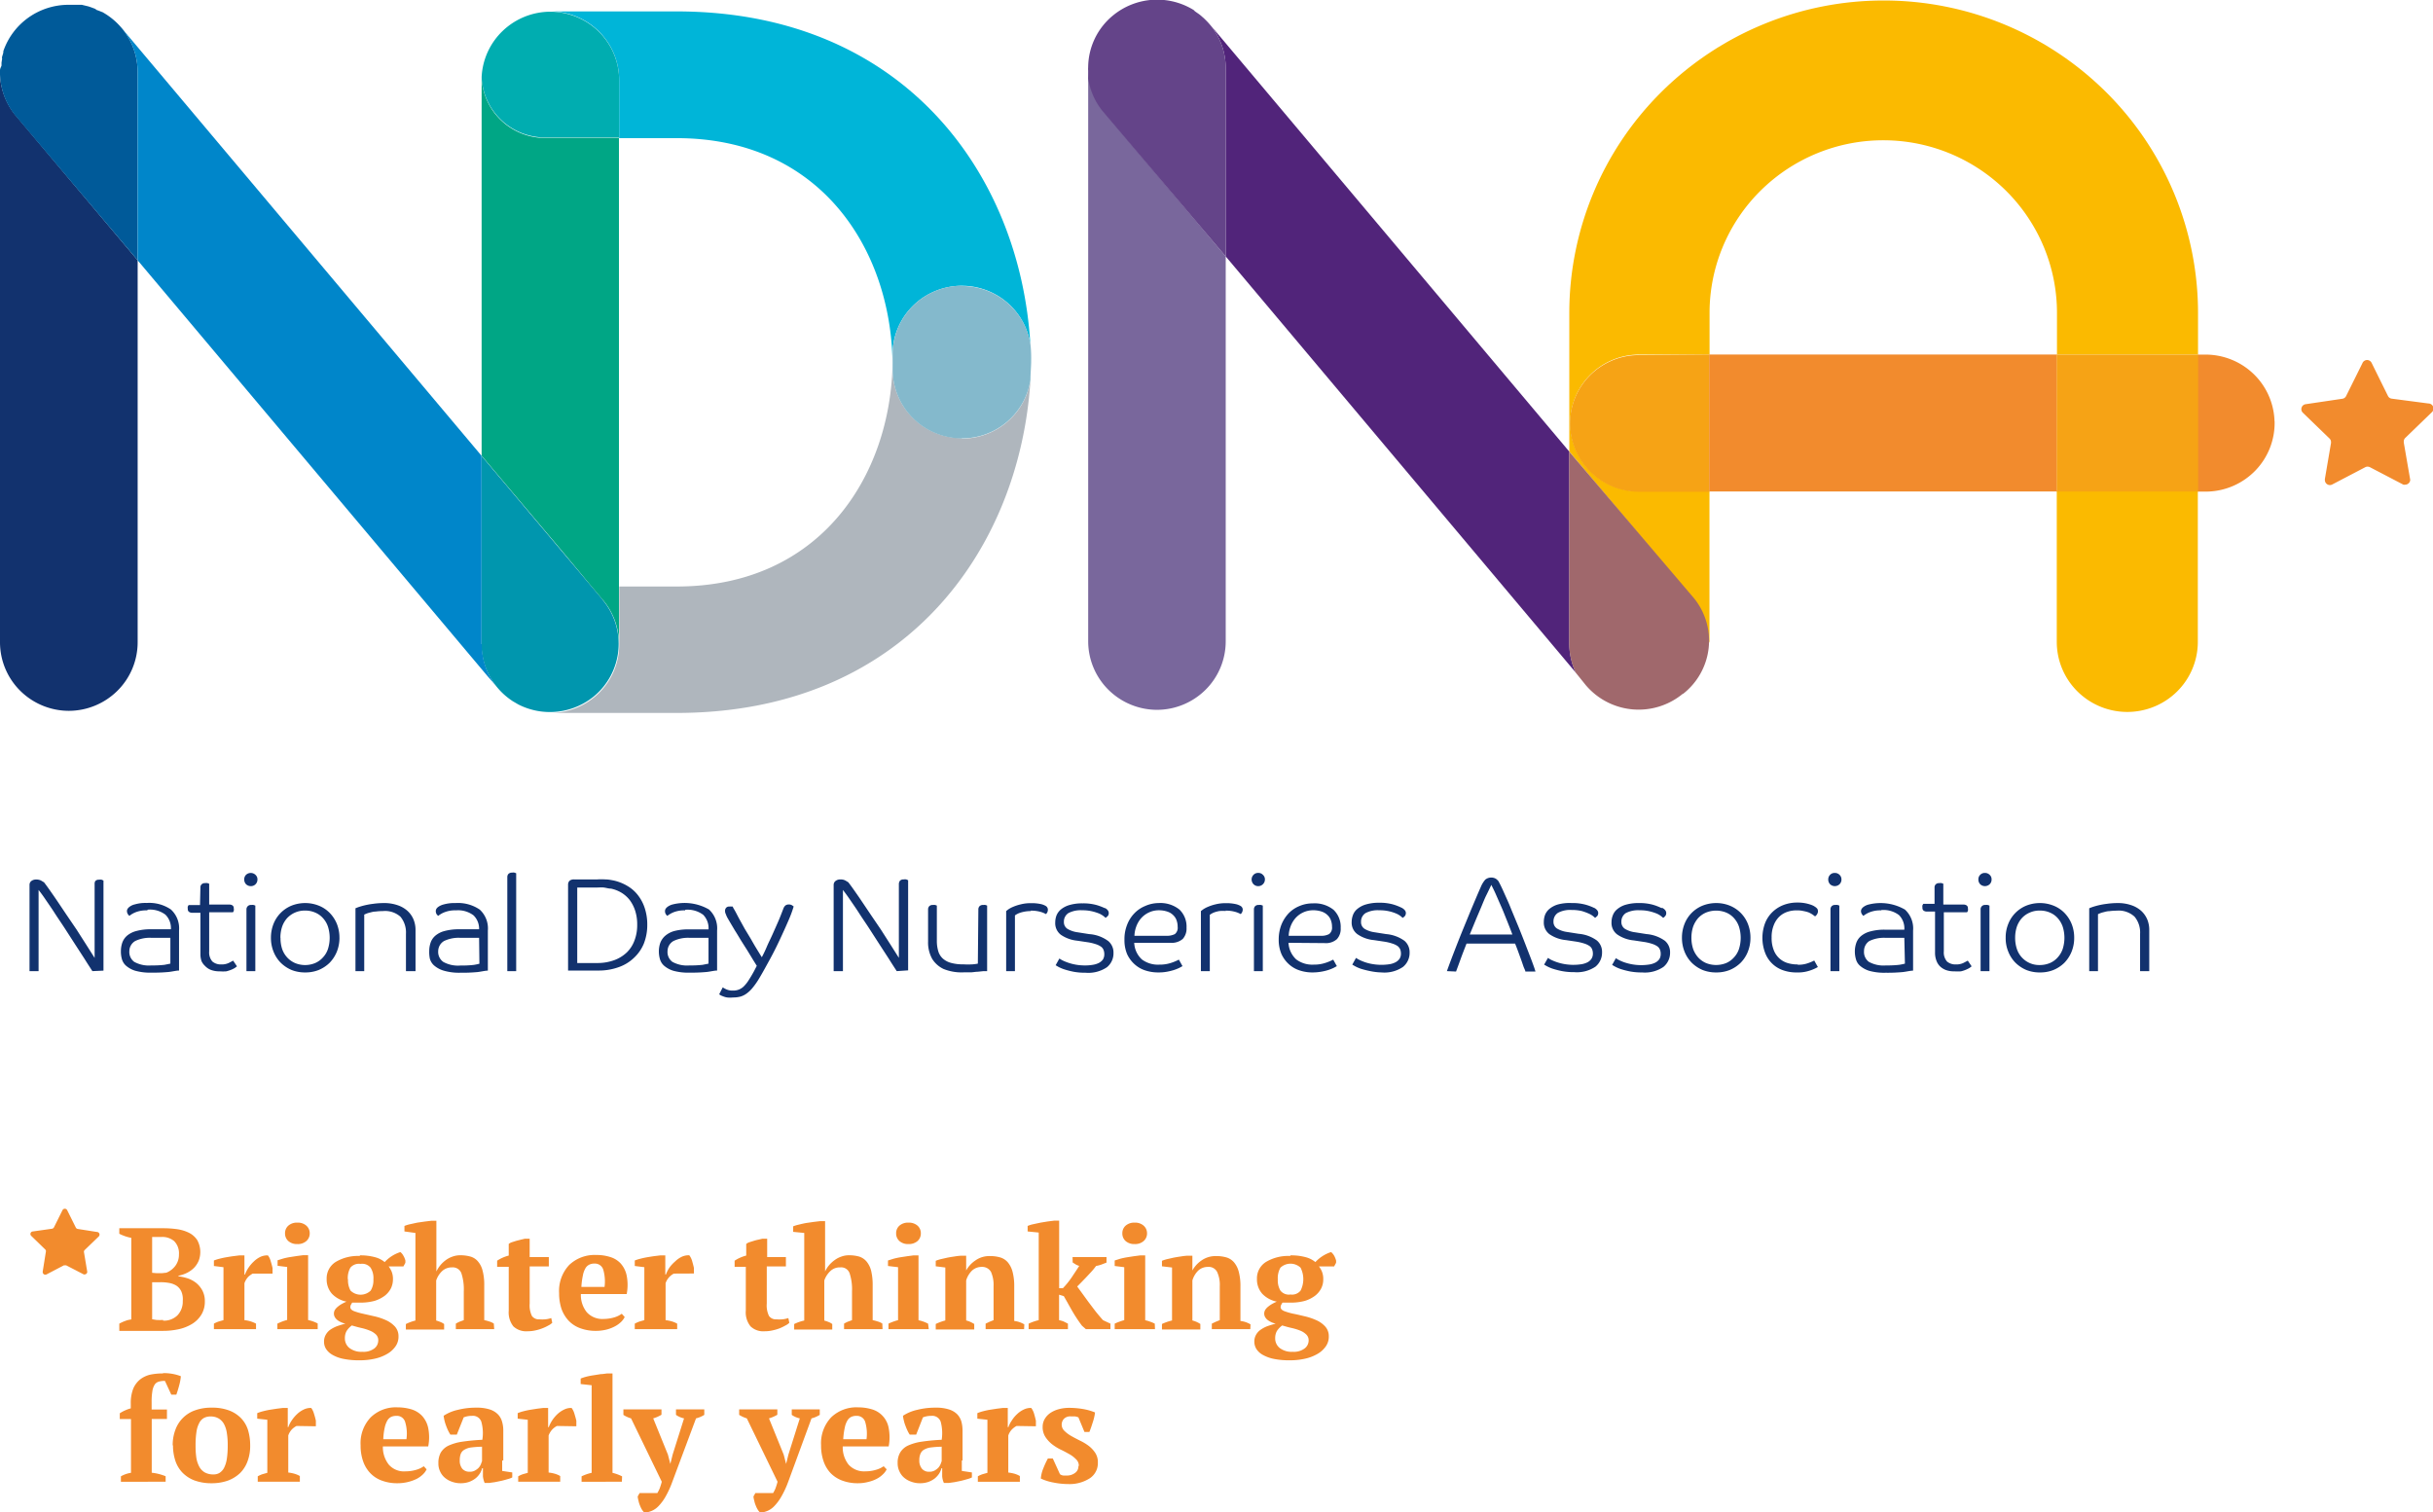 <svg width="156" height="97" fill="none" xmlns="http://www.w3.org/2000/svg"><g clip-path="url(#clip0)"><path d="M5.924 62.283c-.148-.232-.323-.495-.51-.797l-.608-.937-.646-1.002c-.22-.34-.432-.642-.646-.976-.213-.334-.4-.597-.575-.854a9.765 9.765 0 00-.465-.642v5.208h-.581V56.74a.306.306 0 01.116-.237.486.486 0 01.317-.096.649.649 0 01.303.064l.194.115c.09.116.213.283.362.495.148.212.316.45.497.719l.582.867.646.95.607.95.55.867v-4.726a.358.358 0 01.044-.205.297.297 0 01.24-.084.46.46 0 01.167 0l.117.052v5.779l-.71.032zm5.001-2.139H9.69a2.162 2.162 0 00-1.021.206.76.76 0 00-.375.648.786.786 0 00.31.687 1.94 1.94 0 001.105.231c.278.005.557-.008.833-.038l.382-.077v-1.657zm-1.486-1.759c-.26-.011-.52.032-.763.128a1.54 1.54 0 00-.38.225.494.494 0 01-.104-.122.364.364 0 01-.052-.186c0-.058.018-.114.052-.16a.496.496 0 01.116-.116A.895.895 0 018.65 58c.246-.07.501-.1.756-.09a2.46 2.46 0 011.55.417 1.637 1.637 0 01.524 1.349v2.568c-.168 0-.388.058-.646.09-.37.035-.74.05-1.111.045a3.58 3.58 0 01-1.053-.122 1.65 1.65 0 01-.595-.328.891.891 0 01-.264-.436 1.787 1.787 0 01-.059-.495c0-.185.03-.37.09-.545.063-.175.17-.33.311-.45.174-.141.377-.242.594-.295a3.42 3.42 0 01.93-.11h1.28a1.208 1.208 0 00-.35-.937 1.641 1.641 0 00-1.136-.321m3.379-1.413a.274.274 0 01.07-.205.284.284 0 01.233-.084.435.435 0 01.155 0l.104.039v1.335h1.292a.358.358 0 01.207.058.206.206 0 01.077.186.395.395 0 010 .161.484.484 0 01-.051.09h-1.525v2.517a.872.872 0 00.207.642.83.83 0 00.568.186c.172.007.343-.028.498-.103l.264-.14.246.365-.136.103a1.554 1.554 0 01-.232.115 2.298 2.298 0 01-.317.103c-.14.011-.28.011-.42 0a1.52 1.52 0 01-.562-.09 1.023 1.023 0 01-.381-.256.97.97 0 01-.226-.309 1.397 1.397 0 01-.071-.468v-2.633h-.524a.357.357 0 01-.206-.058.21.21 0 01-.078-.193.392.392 0 010-.154l.052-.09h.73l.026-1.117zm2.952 1.4a.282.282 0 01.184-.274.279.279 0 01.126-.015c.05-.006.1-.006.149 0l.11.039v4.205h-.569v-3.955zm.704-1.926a.415.415 0 01-.426.43.44.44 0 01-.304-.122.435.435 0 01-.116-.308.4.4 0 01.116-.296.44.44 0 01.701.135.383.383 0 01.03.16zm1.48 3.744c-.005.241.03.482.103.712.069.203.178.388.323.546.14.154.312.276.504.36a1.68 1.68 0 001.292 0c.19-.082.36-.205.498-.36.147-.156.257-.342.323-.546a2.368 2.368 0 000-1.425 1.526 1.526 0 00-.323-.552 1.377 1.377 0 00-.498-.354 1.559 1.559 0 00-.646-.128 1.539 1.539 0 00-1.15.482 1.624 1.624 0 00-.323.552c-.075.23-.112.47-.11.712h.007zm3.78 0c.001.305-.056.608-.169.892a2.227 2.227 0 01-.459.706c-.2.197-.437.354-.697.463-.278.11-.574.164-.872.16-.301.004-.6-.05-.88-.16a2.242 2.242 0 01-.69-.463 2.123 2.123 0 01-.459-.706 2.364 2.364 0 01-.168-.892 2.393 2.393 0 01.168-.9 2.098 2.098 0 011.15-1.162 2.36 2.36 0 01.879-.167c.299-.001.595.056.872.167.262.104.5.261.697.463.197.202.353.44.46.7.112.286.17.59.167.898zm4.263 2.138v-2.389c.026-.4-.1-.794-.355-1.104a1.487 1.487 0 00-1.124-.36c-.158 0-.316.01-.472.032-.136 0-.258.039-.362.064a1.7 1.7 0 00-.245.077l-.117.052v3.628h-.562V58.25l.162-.064a4.68 4.68 0 01.95-.218c.24-.035.481-.052.723-.052a2.6 2.6 0 01.84.129c.238.074.458.197.646.36.17.151.304.337.394.545.092.22.138.456.136.694v2.639h-.614zm4.691-2.139h-1.228a2.175 2.175 0 00-1.02.206.767.767 0 00-.376.648.786.786 0 00.33.694c.337.184.721.264 1.105.23.278.005.556-.008.833-.038a3.41 3.41 0 00.375-.077l-.02-1.663zm-1.48-1.76a1.85 1.85 0 00-.762.13 1.538 1.538 0 00-.382.224.51.51 0 01-.11-.122.436.436 0 01-.045-.18.334.334 0 01.046-.16.498.498 0 01.116-.116c.103-.072.22-.124.342-.154.246-.068.501-.098.756-.09.552-.038 1.1.109 1.557.418a1.637 1.637 0 01.523 1.348v2.568c-.168 0-.394.058-.646.09-.371.035-.744.05-1.117.045-.37.01-.738-.037-1.092-.141a1.65 1.65 0 01-.595-.328.904.904 0 01-.27-.436 2.07 2.07 0 01-.04-.482c0-.185.03-.37.09-.546.061-.175.168-.33.31-.45a1.5 1.5 0 01.589-.294c.306-.079.62-.116.937-.11h1.272a1.2 1.2 0 00-.355-.892 1.642 1.642 0 00-1.137-.321m3.301-2.132a.307.307 0 01.071-.205.322.322 0 01.24-.084.369.369 0 01.148 0l.11.039v6.28h-.569v-6.03zm8.328 3.057a2.855 2.855 0 00-.123-.88 2.363 2.363 0 00-.342-.687 1.984 1.984 0 00-.53-.482 2.176 2.176 0 00-.685-.27c-.149 0-.297-.05-.452-.07-.155-.02-.317 0-.485 0h-1.227v4.841h1.292c.377.003.751-.062 1.104-.192.297-.112.567-.282.795-.501.217-.218.383-.481.485-.77a2.74 2.74 0 00.168-.99zm.646 0a3.27 3.27 0 01-.22 1.207 2.612 2.612 0 01-.646.924 2.69 2.69 0 01-.982.591 3.72 3.72 0 01-1.292.212h-1.938V56.74a.358.358 0 01.09-.25.435.435 0 01.297-.09h1.48c.176-.01.353-.01.53 0 .187 0 .355.038.504.064.313.067.615.184.891.347.265.153.498.355.685.597.199.256.35.545.446.854.107.34.16.696.155 1.053m3.928.83h-1.227a2.162 2.162 0 00-1.022.205.76.76 0 00-.38.648.785.785 0 00.31.688c.337.184.721.264 1.104.23.278.005.557-.008.834-.038l.38-.077v-1.657zm-1.5-1.76c-.26-.01-.52.033-.761.129a1.673 1.673 0 00-.382.224.499.499 0 01-.103-.122.364.364 0 01-.045-.186.28.28 0 01.051-.16.497.497 0 01.117-.116.954.954 0 01.342-.154 3.13 3.13 0 012.307.327 1.637 1.637 0 01.523 1.349v2.568c-.168 0-.388.058-.646.09-.37.035-.74.05-1.111.045a3.58 3.58 0 01-1.053-.122 1.65 1.65 0 01-.595-.328.892.892 0 01-.265-.436 1.783 1.783 0 01-.064-.475c0-.186.03-.37.09-.546a1.13 1.13 0 01.31-.45 1.52 1.52 0 01.575-.308c.304-.079.617-.115.93-.109h1.28a1.227 1.227 0 00-.343-.937 1.674 1.674 0 00-1.143-.321m4.923 3.005c.084-.161.187-.366.303-.642.117-.277.24-.508.362-.784.123-.276.252-.565.375-.847.123-.283.226-.56.323-.81a.495.495 0 01.123-.192.35.35 0 01.226-.07.364.364 0 01.213.057l.097.07c-.096.32-.213.633-.35.938-.15.347-.324.732-.522 1.156-.2.43-.407.847-.646 1.284-.24.437-.446.822-.685 1.22-.12.207-.257.404-.407.59a2.012 2.012 0 01-.394.386c-.122.093-.26.163-.407.206a1.85 1.85 0 01-.485.057 1.575 1.575 0 01-.368 0 1.153 1.153 0 01-.272-.077 1.216 1.216 0 01-.174-.077l-.065-.051.227-.443c.07.046.143.087.22.122.135.061.283.09.432.083a.94.94 0 00.704-.276 2.18 2.18 0 00.304-.385 9.23 9.23 0 00.336-.565l.187-.36-.239-.385-.355-.584-.407-.642c-.142-.232-.272-.456-.394-.643l-.323-.545c-.09-.154-.155-.264-.188-.328a1.856 1.856 0 01-.084-.199.423.423 0 01-.045-.192.288.288 0 01.065-.2.246.246 0 01.213-.083c.05-.008.1-.008.149 0a.207.207 0 01.07 0c0 .052.072.148.15.29.077.14.16.307.264.5l.355.642.388.642c.13.231.252.443.375.642l.323.527m8.657.899c-.149-.232-.323-.495-.51-.797l-.608-.937-.646-1.002c-.22-.34-.433-.642-.646-.976-.213-.334-.4-.597-.575-.854a12.87 12.87 0 00-.465-.642v5.208h-.595v-5.541a.312.312 0 01.123-.244.486.486 0 01.317-.097.648.648 0 01.303.064l.194.116c.09.115.213.282.362.494.149.212.317.45.497.72l.582.866.646.95.607.95.55.868v-4.72a.358.358 0 01.07-.224.3.3 0 01.24-.084.46.46 0 01.167 0l.117.051v5.78l-.73.05zm5.232-3.955a.307.307 0 01.072-.206.298.298 0 01.239-.083c.05-.007.1-.007.148 0l.104.038v4.206h-.24l-.361.038c-.136 0-.284.032-.44.039h-.465a3.078 3.078 0 01-1.292-.218 1.74 1.74 0 01-.723-.643 2.165 2.165 0 01-.265-1.117v-2.054a.307.307 0 01.071-.206.296.296 0 01.24-.083.524.524 0 01.148 0l.103.038v2.28c0 .217.03.433.09.642.05.178.15.34.285.468.15.134.329.23.523.283.259.07.526.102.795.096.204.012.409.012.613 0 .109-.01.217-.024.323-.045l.033-3.474zm3.386.102a2.24 2.24 0 00-.75.122c-.07.026-.136.058-.2.096a.468.468 0 00-.09.065v3.57h-.562V58.43l.129-.103c.097-.066.201-.122.31-.167a2.93 2.93 0 01.491-.16 2.51 2.51 0 01.646-.077 2.8 2.8 0 01.646.058c.112.023.219.064.317.122a.277.277 0 01.135.237.38.38 0 01-.038.173.327.327 0 01-.09.11 1.423 1.423 0 00-.343-.142 2.18 2.18 0 00-.646-.077m4.78-.173c.162.096.24.2.24.328a.282.282 0 01-.065.192l-.136.116a1.413 1.413 0 00-.394-.27 3.247 3.247 0 00-.459-.148 2.665 2.665 0 00-.646-.07 1.69 1.69 0 00-.885.18.643.643 0 00-.29.558.504.504 0 00.232.456c.199.115.418.19.646.218l.737.116c.446.028.875.184 1.234.45a.958.958 0 01.33.75 1.148 1.148 0 01-.42.925c-.403.27-.887.395-1.37.353a3.987 3.987 0 01-.77-.064 5.38 5.38 0 01-.58-.148 2.4 2.4 0 01-.395-.166l-.174-.103.239-.43.168.102a3.205 3.205 0 00.84.282c.213.042.429.06.646.059a2.85 2.85 0 00.484-.039c.137-.02.27-.06.394-.122a.78.78 0 00.259-.218.639.639 0 00.09-.347.727.727 0 00-.052-.276.456.456 0 00-.174-.212 1.292 1.292 0 00-.33-.154 3.17 3.17 0 00-.523-.122l-.646-.096a2.27 2.27 0 01-1.06-.38.932.932 0 01-.361-.789c0-.15.026-.3.078-.443a.97.97 0 01.284-.392c.16-.13.344-.225.542-.282a2.85 2.85 0 01.847-.11c.305-.007.61.03.904.11.184.054.364.122.536.205m3.948 1.766c.183.008.365-.03.53-.109a.513.513 0 00.18-.469c.002-.135-.02-.27-.064-.398a.813.813 0 00-.207-.334.919.919 0 00-.375-.237 1.677 1.677 0 00-.568-.09 1.5 1.5 0 00-.646.148c-.187.09-.354.217-.491.372a1.705 1.705 0 00-.304.526c-.07.19-.109.39-.116.591h2.06zm-2.074.45c.015.405.192.789.491 1.066.325.24.726.359 1.13.333.255.004.508-.035.75-.115a3.1 3.1 0 00.491-.206l.233.418-.214.115a2.719 2.719 0 01-.342.135 3.72 3.72 0 01-.452.11 3 3 0 01-.543.044 2.639 2.639 0 01-.853-.135 1.875 1.875 0 01-.684-.404 1.98 1.98 0 01-.466-.642 2.327 2.327 0 01-.168-.931c-.005-.32.052-.639.168-.938.102-.272.258-.521.459-.732a2.01 2.01 0 01.691-.475 2.17 2.17 0 01.879-.193c.48-.03.955.12 1.33.418a1.515 1.515 0 01.453 1.168.985.985 0 01-.24.713 1.089 1.089 0 01-.794.25h-2.319zm5.911-2.036a2.191 2.191 0 00-.465 0c-.108.02-.213.047-.316.084a1.077 1.077 0 00-.194.096.325.325 0 00-.09.064v3.609H77V58.43l.136-.103c.097-.066.201-.122.31-.167a2.9 2.9 0 01.485-.16 2.6 2.6 0 01.646-.077 2.8 2.8 0 01.646.058c.114.023.223.064.323.122a.277.277 0 01.136.237.397.397 0 01-.13.283 1.641 1.641 0 00-.348-.142 2.128 2.128 0 00-.646-.077m1.842-.077a.307.307 0 01.071-.206.298.298 0 01.24-.083.61.61 0 01.148 0l.11.039v4.205H80.4v-3.955zm.704-1.926a.421.421 0 01-.129.308.427.427 0 01-.6 0 .441.441 0 01-.092-.468.412.412 0 01.091-.136.395.395 0 01.304-.122.39.39 0 01.297.122.391.391 0 01.13.296zm3.592 3.615a1.06 1.06 0 00.523-.11.513.513 0 00.188-.468 1.17 1.17 0 00-.065-.398.814.814 0 00-.207-.334.964.964 0 00-.374-.238 1.69 1.69 0 00-.575-.09 1.51 1.51 0 00-1.137.521 1.706 1.706 0 00-.304.526c-.07.19-.109.39-.116.591h2.067zm-2.08.45c.02.406.198.788.497 1.065.323.24.722.358 1.124.334.257.004.513-.035.756-.115a3.1 3.1 0 00.491-.206l.233.418-.213.115a3.176 3.176 0 01-.343.135 3.437 3.437 0 01-1.001.154 2.6 2.6 0 01-.846-.135 1.876 1.876 0 01-.685-.404 1.991 1.991 0 01-.465-.642 2.324 2.324 0 01-.175-.931 2.6 2.6 0 01.168-.938c.106-.27.262-.518.459-.732.196-.205.434-.367.698-.475.273-.117.568-.176.865-.173.48-.03.955.118 1.331.417a1.514 1.514 0 01.452 1.169.96.96 0 01-.245.712 1.068 1.068 0 01-.795.25l-2.306-.019zm7.281-2.236c.161.097.245.2.245.328 0 .07-.022.138-.064.193a1.26 1.26 0 01-.136.116l-.123-.103a1.244 1.244 0 00-.278-.167 2.665 2.665 0 00-1.098-.218 1.67 1.67 0 00-.885.18.643.643 0 00-.29.558.504.504 0 00.232.456c.198.116.418.19.646.218l.736.116c.422.035.826.184 1.17.43a.956.956 0 01.33.751 1.156 1.156 0 01-.427.925c-.4.27-.881.396-1.363.353a3.954 3.954 0 01-.73-.084 5.966 5.966 0 01-.588-.147 2.295 2.295 0 01-.388-.167l-.18-.103.238-.43.175.103a2.977 2.977 0 00.833.282 3.397 3.397 0 001.13.02c.136-.02.267-.061.388-.123a.722.722 0 00.259-.218.594.594 0 00.097-.347.73.73 0 00-.052-.276.554.554 0 00-.174-.212 1.293 1.293 0 00-.336-.154 3.16 3.16 0 00-.524-.122l-.646-.096a2.218 2.218 0 01-1.06-.379.918.918 0 01-.367-.79c.002-.151.03-.3.084-.443a.912.912 0 01.284-.391c.16-.13.344-.226.543-.283.272-.078.555-.115.84-.11a3.14 3.14 0 01.91.11c.182.054.36.122.53.206m5.756-1.445c-.097.199-.2.424-.31.642-.11.218-.22.5-.336.777-.116.276-.239.559-.362.854l-.368.892h2.733c-.103-.282-.22-.577-.349-.899-.13-.32-.252-.642-.375-.911l-.355-.81a10.34 10.34 0 00-.278-.57v.025zm-2.842 5.515c.161-.449.336-.911.523-1.393a71.9 71.9 0 01.562-1.412c.194-.47.375-.919.562-1.362.188-.443.356-.847.523-1.22.07-.175.168-.338.291-.481a.609.609 0 01.678-.058.91.91 0 01.162.148c.097.173.22.424.362.745.142.32.297.642.459 1.059l.497 1.2c.168.418.323.81.465 1.182.142.373.271.694.375.976.103.283.18.488.22.642h-.647c0-.07-.07-.18-.122-.327-.052-.148-.104-.309-.168-.482l-.194-.533a11.761 11.761 0 00-.175-.45h-3.114c-.142.367-.277.707-.394 1.035-.116.327-.213.577-.277.757l-.588-.026zm9.464-4.051c.155.096.239.199.239.327a.312.312 0 01-.064.193l-.136.116a1.314 1.314 0 00-.394-.27 3.547 3.547 0 00-.452-.167 2.67 2.67 0 00-.646-.07 1.67 1.67 0 00-.885.18.643.643 0 00-.291.558.503.503 0 00.232.456c.199.115.419.19.646.218l.737.116c.422.034.827.183 1.169.43a.951.951 0 01.33.751 1.164 1.164 0 01-.42.925c-.402.27-.886.395-1.37.353a3.99 3.99 0 01-.769-.065 5.426 5.426 0 01-.581-.147 2.413 2.413 0 01-.394-.167l-.181-.103.245-.43.168.103a3.184 3.184 0 00.84.282 3.339 3.339 0 001.131.02 1.3 1.3 0 00.394-.123.693.693 0 00.252-.218.6.6 0 00.097-.346.725.725 0 00-.052-.277.46.46 0 00-.174-.212 1.29 1.29 0 00-.33-.154 3.53 3.53 0 00-.523-.122l-.646-.096a2.244 2.244 0 01-1.06-.379.931.931 0 01-.361-.79c0-.15.025-.3.077-.443a.97.97 0 01.284-.391c.16-.13.345-.226.543-.283.291-.077.592-.107.892-.09.305-.008.61.03.904.11.184.053.364.122.536.205m4.374-.001c.162.097.239.2.239.328a.282.282 0 01-.065.193.7.7 0 01-.129.116l-.122-.103a1.444 1.444 0 00-.278-.167 3.267 3.267 0 00-.459-.148 2.596 2.596 0 00-.646-.07 1.718 1.718 0 00-.892.18.648.648 0 00-.284.558.51.51 0 00.233.456c.197.117.417.191.646.218l.736.116c.424.034.831.183 1.176.43a.952.952 0 01.33.751 1.166 1.166 0 01-.427.925 2.115 2.115 0 01-1.369.353 3.984 3.984 0 01-.769-.064 5.366 5.366 0 01-.582-.148 2.264 2.264 0 01-.387-.167l-.181-.103.239-.43.174.103c.109.057.221.106.336.148a3.347 3.347 0 001.622.154c.137-.02.27-.06.394-.122a.72.72 0 00.258-.219.598.598 0 00.091-.346.64.64 0 00-.052-.276.46.46 0 00-.174-.212 1.29 1.29 0 00-.33-.154 3.156 3.156 0 00-.523-.122l-.646-.097a2.223 2.223 0 01-1.06-.379.92.92 0 01-.368-.79 1.18 1.18 0 01.084-.442.918.918 0 01.284-.392c.157-.13.34-.227.537-.283.275-.078.56-.115.846-.109.307-.007.614.03.911.11.182.053.359.122.53.205m1.931 1.914a2.24 2.24 0 00.11.712c.071.201.181.387.323.546.141.154.312.276.504.36.414.167.878.167 1.292 0 .191-.082.361-.205.498-.36a1.46 1.46 0 00.323-.546 2.374 2.374 0 000-1.425 1.545 1.545 0 00-.323-.552 1.39 1.39 0 00-.498-.354 1.722 1.722 0 00-1.292 0 1.472 1.472 0 00-.504.354c-.141.162-.251.35-.323.552a2.24 2.24 0 00-.11.712zm3.786 0c.002.305-.055.608-.168.892a2.12 2.12 0 01-.459.706 2.19 2.19 0 01-.697.463c-.278.11-.574.164-.873.16-.3.004-.599-.05-.878-.16a2.23 2.23 0 01-.691-.463 2.12 2.12 0 01-.459-.706 2.372 2.372 0 01-.168-.892 2.405 2.405 0 01.168-.9 2.089 2.089 0 011.15-1.162c.279-.111.577-.168.878-.167a2.3 2.3 0 01.873.167 2.089 2.089 0 011.156 1.162c.113.287.17.592.168.9zm3.049 1.727c.22.006.439-.029.646-.103a2.91 2.91 0 00.394-.167l.233.417a2.6 2.6 0 01-.491.219 2.36 2.36 0 01-.866.128 2.542 2.542 0 01-.878-.141 1.879 1.879 0 01-1.144-1.11 2.709 2.709 0 010-1.927c.107-.267.27-.508.478-.707a2.11 2.11 0 01.704-.443 2.41 2.41 0 01.866-.154c.29-.006.578.038.853.129a1.3 1.3 0 01.226.096l.116.077c.039.03.074.064.104.103a.336.336 0 01-.007.321.41.41 0 01-.142.16l-.155-.115a2.182 2.182 0 00-.245-.135c-.11-.04-.222-.07-.336-.09a1.69 1.69 0 00-.42-.045c-.22-.005-.439.03-.646.103a1.373 1.373 0 00-.511.321 1.543 1.543 0 00-.342.546 2.006 2.006 0 00-.129.77c-.009.27.035.538.129.79a1.372 1.372 0 00.872.841c.209.065.427.098.646.096m2.126-3.525a.303.303 0 01.071-.205.296.296 0 01.239-.084.547.547 0 01.148 0l.11.039v4.206h-.568v-3.956zm.704-1.926a.398.398 0 01-.03.167.408.408 0 01-.093.141.441.441 0 01-.607 0 .435.435 0 01-.117-.308.414.414 0 01.117-.295.398.398 0 01.303-.122.415.415 0 01.304.122.391.391 0 01.123.295zm4.031 3.744h-1.221a2.163 2.163 0 00-1.021.205.764.764 0 00-.342.648.786.786 0 00.31.688 1.95 1.95 0 001.105.23c.278.005.556-.008.833-.038a3.44 3.44 0 00.375-.077l-.039-1.656zm-1.479-1.76a1.852 1.852 0 00-.763.129 1.554 1.554 0 00-.381.224.48.48 0 01-.103-.122.358.358 0 01-.052-.18c0-.057.018-.113.052-.16a.4.4 0 01.116-.116.899.899 0 01.342-.154 3.131 3.131 0 012.307.328 1.64 1.64 0 01.523 1.348v2.569c-.168 0-.388.057-.646.09-.369.034-.74.05-1.111.044a3.564 3.564 0 01-1.053-.122 1.651 1.651 0 01-.595-.327.846.846 0 01-.264-.437 1.775 1.775 0 01-.065-.475c-.001-.185.03-.37.09-.546.061-.175.168-.33.31-.449.174-.141.377-.242.595-.295a3.41 3.41 0 01.93-.11h1.247a1.207 1.207 0 00-.342-.937 1.643 1.643 0 00-1.137-.321m3.417-1.439a.274.274 0 01.071-.205.288.288 0 01.233-.084.434.434 0 01.155 0l.103.039v1.335h1.292a.356.356 0 01.207.058.2.2 0 01.063.083.203.203 0 01.015.103.395.395 0 010 .161l-.052.09h-1.492v2.517a.872.872 0 00.206.642.83.83 0 00.569.186c.172.007.342-.028.497-.103l.265-.14.246.365-.136.103a1.971 1.971 0 01-.549.218c-.14.01-.28.01-.42 0a1.493 1.493 0 01-.562-.09 1.113 1.113 0 01-.388-.257 1.031 1.031 0 01-.219-.385 1.383 1.383 0 01-.072-.469v-2.632h-.523a.36.36 0 01-.207-.058.22.22 0 01-.064-.086c-.013-.034-.018-.07-.013-.106a.4.4 0 010-.155l.052-.09h.723v-1.04zm2.953 1.4a.276.276 0 01.31-.289.547.547 0 01.148 0l.11.039v4.206h-.568v-3.956zm.704-1.926a.413.413 0 01-.123.308.441.441 0 01-.607 0 .43.43 0 01-.116-.308.395.395 0 01.116-.295.398.398 0 01.303-.122.415.415 0 01.304.122.378.378 0 01.123.295zm1.511 3.744a2.24 2.24 0 00.11.712 1.503 1.503 0 001.473 1.034c.222 0 .442-.043.646-.128.191-.082.361-.205.498-.36a1.55 1.55 0 00.323-.546 2.374 2.374 0 000-1.425 1.63 1.63 0 00-.323-.552 1.372 1.372 0 00-.498-.354 1.557 1.557 0 00-.646-.128 1.52 1.52 0 00-.646.128 1.472 1.472 0 00-.504.354 1.63 1.63 0 00-.323.552 2.24 2.24 0 00-.11.712zm3.786 0c.003.305-.054.608-.168.892a2.228 2.228 0 01-.458.706 2.206 2.206 0 01-.698.463c-.277.11-.574.164-.872.16a2.327 2.327 0 01-.879-.16 2.242 2.242 0 01-.691-.463 2.12 2.12 0 01-.459-.706 2.257 2.257 0 01-.168-.892 2.288 2.288 0 01.168-.9 2.089 2.089 0 011.15-1.162 2.36 2.36 0 01.879-.167c.299-.001.595.056.872.167.263.104.5.261.698.463.196.202.352.44.458.7.114.286.171.59.168.898zm4.225 2.138v-2.389c.026-.4-.1-.794-.355-1.104a1.49 1.49 0 00-1.15-.386c-.158 0-.315.011-.471.032-.136 0-.259.039-.362.065a1.62 1.62 0 00-.246.077l-.116.051v3.654h-.562V58.25l.161-.064a4.685 4.685 0 01.95-.218c.24-.035.482-.052.724-.052.285-.003.569.04.84.129.237.074.457.197.646.36.169.151.303.337.394.545.092.22.138.456.135.694v2.639h-.588z" fill="#12326E"/><path d="M4.987 78.817a.168.168 0 01-.129-.097l-.549-1.104a.168.168 0 00-.242-.07.168.168 0 00-.062.07l-.542 1.091a.174.174 0 01-.136.097l-1.221.173a.163.163 0 00-.145.105.16.16 0 00-.01.062.16.16 0 00.058.122l.885.86a.155.155 0 01.052.122l-.207 1.297a.083.083 0 000 .039.166.166 0 00.163.166.168.168 0 00.083-.019l1.104-.577a.154.154 0 01.078 0 .18.18 0 01.084 0l1.118.578a.114.114 0 00.058 0 .168.168 0 00.168-.161l-.214-1.284a.166.166 0 01.052-.122l.892-.86a.18.18 0 00.058-.123.173.173 0 00-.175-.173l-1.22-.192zm2.662 6.426v-.353a2.56 2.56 0 01.381-.173c.124-.05.255-.082.388-.096v-5.233a2.844 2.844 0 01-.769-.263v-.354h2.868c.29.002.58.023.866.064.258.039.51.117.743.232.213.108.393.27.523.468a1.585 1.585 0 01.09 1.323 1.515 1.515 0 01-.296.45c-.13.13-.281.238-.446.32a2.028 2.028 0 01-.556.187v.038c.204.027.405.072.601.135.197.068.38.167.543.296.162.135.296.301.394.487.108.213.161.45.155.688.008.302-.07.6-.226.86-.149.24-.352.443-.595.59a2.8 2.8 0 01-.865.34c-.33.071-.665.106-1.002.104H7.65v-.11zm2.403-3.589h.317l.297-.032a1.33 1.33 0 00.588-.456c.148-.208.225-.458.22-.712a1.11 1.11 0 00-.304-.854 1.167 1.167 0 00-.795-.27h-.62v2.299l.297.025zm.407 3.044a1.229 1.229 0 00.924-.347c.23-.25.35-.58.336-.918a1.276 1.276 0 00-.09-.604.894.894 0 00-.304-.366c-.141-.09-.3-.151-.465-.18a2.828 2.828 0 00-.588-.05h-.517v2.375l.271.045c.145.008.29.008.433 0m5.744-2.973a1.586 1.586 0 00-.265.186c-.12.122-.21.27-.265.43v2.37a1.946 1.946 0 01.743.224v.353h-2.7v-.353c.1-.057.206-.104.316-.141l.297-.084V81.27l-.614-.077v-.353c.12-.047.243-.086.369-.116a5.11 5.11 0 01.452-.096c.155-.026.304-.052.452-.07l.368-.046h.317v1.227h.039a1.86 1.86 0 01.213-.424c.098-.148.213-.284.342-.405.125-.123.269-.225.427-.302a1.06 1.06 0 01.484-.096c.082.107.142.23.175.36.051.16.09.308.122.45v.359h-1.272zm4.167 3.564h-2.585v-.353a3.165 3.165 0 01.627-.238v-3.397l-.614-.077v-.353l.35-.109c.146-.04.295-.072.445-.096l.452-.07.394-.052h.317v4.16a2.295 2.295 0 01.614.219v.366zm-2.094-6.139a.64.64 0 01.22-.507.83.83 0 01.569-.186.817.817 0 01.568.186.64.64 0 01.226.507.637.637 0 01-.226.495.817.817 0 01-.568.186.83.83 0 01-.569-.186.641.641 0 01-.22-.495zm4.781 1.406c.34-.008.68.033 1.008.122.22.06.425.165.6.309a2.33 2.33 0 011.009-.643.97.97 0 01.129.135c.04.06.077.122.11.187.03.066.056.135.077.205a.932.932 0 010 .167l-.122.225h-.95c.078.103.143.215.194.334.06.157.089.325.084.494 0 .2-.044.397-.13.578a1.423 1.423 0 01-.394.475 2.177 2.177 0 01-.646.327 3.448 3.448 0 01-.943.116h-.504l-.077.135a.338.338 0 00-.04.154c0 .103.072.186.22.25a3.9 3.9 0 00.57.167l.736.167c.255.056.504.138.742.244.217.093.413.229.575.398a.909.909 0 01.246.642 1.07 1.07 0 01-.187.642c-.14.2-.323.368-.537.489a2.742 2.742 0 01-.8.308 4.351 4.351 0 01-.983.102 4.914 4.914 0 01-1.046-.096 2.288 2.288 0 01-.698-.263 1.14 1.14 0 01-.4-.379.85.85 0 01-.123-.443.863.863 0 01.103-.443.977.977 0 01.284-.328 2.12 2.12 0 01.433-.23c.168-.059.35-.116.55-.168a1.229 1.229 0 01-.272-.09 1.004 1.004 0 01-.233-.134.642.642 0 01-.168-.187.446.446 0 01-.064-.244.479.479 0 01.07-.237.883.883 0 01.201-.212c.08-.067.167-.125.259-.173.09-.05.182-.096.277-.135a1.767 1.767 0 01-.93-.501 1.382 1.382 0 01-.342-.957 1.24 1.24 0 01.575-1.085 2.786 2.786 0 011.563-.385l-.026-.039zm1.196 5.47a.517.517 0 00-.15-.397 1.185 1.185 0 00-.4-.25 3.38 3.38 0 00-.542-.168c-.2-.044-.4-.102-.601-.16a1.289 1.289 0 00-.343.366.934.934 0 00-.103.443.78.78 0 00.297.642c.237.173.527.258.82.238a1.15 1.15 0 00.776-.219.643.643 0 00.245-.513v.019zm-1.939-3.935c-.014.252.042.503.162.725a.927.927 0 001.292 0 1.27 1.27 0 00.174-.725 1.234 1.234 0 00-.18-.745.699.699 0 00-.647-.244.721.721 0 00-.646.238c-.128.229-.186.49-.168.75" fill="#F28B2D"/><path d="M31.688 85.244h-2.461v-.354c.075-.045.152-.086.232-.122l.278-.102v-1.837a3.288 3.288 0 00-.155-1.175.586.586 0 00-.6-.372.891.891 0 00-.647.25 1.468 1.468 0 00-.368.591v2.568c.09.025.179.055.265.09a.96.96 0 01.245.135v.353h-2.454v-.353c.195-.097.4-.173.613-.225v-5.618l-.704-.096v-.353a2.19 2.19 0 01.356-.11l.465-.102.484-.07.427-.052h.316v3.255a1.933 1.933 0 01.607-.732 1.63 1.63 0 01.433-.225c.16-.057.328-.085.498-.083.218-.002.435.026.646.083.19.055.358.164.484.315.145.173.247.378.297.597.078.31.112.63.104.95v2.216c.107.02.213.049.316.083.106.03.206.075.298.135l.025.36zm.188-4.392c.227-.15.478-.26.743-.328v-.745a.644.644 0 01.194-.109l.284-.09.303-.077.246-.058h.316v1.176h1.228v.597h-1.227V83.6a1.55 1.55 0 00.142.796.542.542 0 00.478.218c.124.01.25.01.374 0 .132-.013.262-.04.388-.083l.065.302a.892.892 0 01-.246.173 2.897 2.897 0 01-.827.315 2.27 2.27 0 01-.517.057 1.195 1.195 0 01-.904-.314 1.444 1.444 0 01-.297-1.008v-2.813h-.743v-.391zm8.179 3.615a1.231 1.231 0 01-.24.32c-.12.113-.254.208-.4.283-.174.091-.358.16-.55.206-.21.05-.428.076-.645.077a2.847 2.847 0 01-1.027-.174 1.94 1.94 0 01-.743-.488 2.208 2.208 0 01-.453-.764 3.194 3.194 0 01-.148-.995 2.433 2.433 0 01.646-1.804 2.359 2.359 0 011.731-.642 2.87 2.87 0 01.892.128c.263.077.5.223.685.424.193.221.325.49.38.777.075.388.075.787 0 1.175h-2.939c-.017.42.116.83.375 1.162a1.342 1.342 0 001.085.437c.219-.002.436-.032.646-.09.186-.05.361-.133.517-.244l.188.212zm-1.939-3.43a.727.727 0 00-.323.065.573.573 0 00-.252.231c-.082.144-.139.3-.167.463-.052.243-.084.49-.097.738h1.486c.05-.372.02-.75-.084-1.11a.559.559 0 00-.569-.386m5.097.642a1.078 1.078 0 00-.53.616v2.37c.125.014.248.038.369.07a1.7 1.7 0 01.374.155v.353H40.7v-.353c.101-.057.207-.104.317-.142l.297-.083v-3.397l-.613-.077v-.353a2.8 2.8 0 01.368-.115 5.14 5.14 0 01.452-.097c.155-.025.304-.051.452-.07l.369-.045h.316v1.226h.039a2.16 2.16 0 01.213-.424 2.28 2.28 0 01.375-.41c.125-.124.269-.226.426-.302.152-.07.318-.103.485-.097.082.108.143.23.18.36.046.16.085.308.117.45v.359l-1.286.006zm3.896-.828c.227-.15.479-.26.743-.328v-.745a.644.644 0 01.194-.109l.29-.09c.098-.031.197-.057.298-.077l.245-.058h.317v1.176h1.201v.597h-1.227V83.6c-.024.273.025.548.142.796a.542.542 0 00.478.218c.125.01.25.01.375 0a1.73 1.73 0 00.387-.083l.065.302a.89.89 0 01-.246.173 3.228 3.228 0 01-.368.18 2.974 2.974 0 01-.459.135 2.236 2.236 0 01-.516.057 1.17 1.17 0 01-.898-.314 1.42 1.42 0 01-.304-1.008v-2.813h-.717v-.391zm9.484 4.391h-2.468v-.353c.075-.046.152-.086.233-.122l.277-.102v-1.837a3.288 3.288 0 00-.155-1.175.572.572 0 00-.6-.372.864.864 0 00-.647.25c-.17.165-.298.367-.374.59v2.57c.09.023.178.053.265.09a.855.855 0 01.245.134v.353h-2.442v-.353c.205-.102.422-.178.646-.225v-5.618l-.71-.07v-.354c.117-.046.238-.083.361-.109a6.97 6.97 0 01.459-.103l.484-.07.427-.052h.316v3.23a1.74 1.74 0 01.252-.398c.106-.126.228-.238.362-.334a1.58 1.58 0 01.433-.225c.157-.057.324-.085.491-.083a2.36 2.36 0 01.646.083c.184.06.347.168.472.315.142.175.243.379.297.597.071.312.104.63.097.95v2.216c.107.02.213.049.316.083.108.029.21.074.304.135l.013.36zm2.965 0h-2.584v-.353c.094-.046.191-.087.29-.122.106-.04.214-.074.324-.102v-3.397l-.646-.077v-.353l.349-.11c.146-.039.295-.071.445-.096l.453-.07.394-.052h.316v4.161a2.313 2.313 0 01.614.218l.045.353zm-2.093-6.138a.638.638 0 01.22-.507.83.83 0 01.568-.186.849.849 0 01.575.186.642.642 0 01.22.507.639.639 0 01-.22.495.85.85 0 01-.575.186.83.83 0 01-.568-.186.643.643 0 01-.22-.495zm8.205 6.138h-2.468v-.353l.239-.115.271-.11V82.49a2.083 2.083 0 00-.161-.912.645.645 0 00-.601-.327.908.908 0 00-.607.224 1.488 1.488 0 00-.388.642v2.569c.09.023.179.053.265.09.086.04.17.085.252.135v.353h-2.468v-.353c.197-.094.403-.17.614-.225v-3.397l-.614-.077v-.353c.103-.042.209-.076.317-.103l.42-.096c.154-.03.31-.056.465-.077.143-.025.287-.042.432-.051h.317v.95a1.8 1.8 0 01.588-.642c.274-.196.606-.295.943-.283.218-.003.436.025.646.084.191.055.361.164.491.314.144.175.248.379.304.598.08.31.116.63.11.95v2.215c.228.026.448.1.646.218l-.013.308zm3.107-4.623h2.177v.354l-.33.128a2.405 2.405 0 01-.341.09c-.094.13-.196.254-.304.372l-.323.347-.31.321-.272.276.323.443.401.552.452.597c.162.2.317.386.478.566l.478.224v.353h-1.576l-.252-.224a9.172 9.172 0 01-.665-1.015c-.084-.154-.175-.302-.252-.45l-.246-.43-.303-.09v1.632c.098.02.196.048.29.083l.278.141v.353h-2.52v-.353a3.28 3.28 0 01.647-.224v-5.619l-.711-.07v-.353a1.92 1.92 0 01.355-.11l.472-.102.471-.077.407-.052h.317v4.334h.239a5.24 5.24 0 00.575-.712c.174-.264.336-.501.472-.72a.982.982 0 01-.22-.09l-.2-.128-.007-.347zm5.285 4.624h-2.584v-.353a2.54 2.54 0 01.29-.122c.106-.04.214-.075.323-.103v-3.397l-.613-.077v-.353l.349-.11c.146-.039.295-.07.445-.095l.453-.071.394-.051h.316v4.16c.113.023.223.055.33.097.098.032.193.073.284.122l.013.353zm-2.093-6.139a.638.638 0 01.22-.507.83.83 0 01.568-.186.817.817 0 01.568.186.642.642 0 01.227.507.639.639 0 01-.227.495.817.817 0 01-.568.186.83.83 0 01-.569-.186.643.643 0 01-.22-.495zm8.204 6.138H77.7v-.353l.24-.115.27-.11V82.49a1.981 1.981 0 00-.167-.912.605.605 0 00-.594-.327.901.901 0 00-.608.224 1.488 1.488 0 00-.387.642v2.569c.09.024.178.054.264.09.086.039.168.084.246.135v.353h-2.461v-.353a3.39 3.39 0 01.646-.225v-3.397l-.646-.077v-.353c.102-.042.208-.076.316-.103l.42-.096c.155-.03.31-.056.465-.077.144-.025.288-.042.433-.051h.317v.95a1.84 1.84 0 01.581-.642 1.56 1.56 0 01.95-.283c.218-.003.436.025.646.084.19.055.361.164.49.314.145.175.249.379.304.598.08.31.117.63.11.95v2.215c.229.026.45.1.646.218l-.013.308zm2.565-4.732c.34-.008.68.033 1.008.122.22.06.425.165.6.309.275-.298.622-.52 1.009-.643a.887.887 0 01.239.322c.03.066.056.135.077.205a.64.64 0 010 .167l-.122.225h-.976c.08.101.146.214.194.334.06.157.089.325.084.494.003.2-.042.398-.13.578a1.412 1.412 0 01-.394.475 2.109 2.109 0 01-.645.327 3.415 3.415 0 01-.944.116h-.504l-.077.135a.34.34 0 00-.039.154c0 .103.071.186.22.25.185.07.375.125.568.167.233.045.478.103.743.167.253.057.5.139.737.244a1.7 1.7 0 01.575.398.909.909 0 01.245.642 1.07 1.07 0 01-.187.642c-.14.2-.323.368-.536.489-.25.144-.52.248-.802.308a4.352 4.352 0 01-.981.102 4.916 4.916 0 01-1.047-.096c-.245-.05-.48-.14-.698-.263a1.14 1.14 0 01-.4-.379.914.914 0 01-.123-.443.863.863 0 01.103-.443.932.932 0 01.291-.328 1.94 1.94 0 01.426-.23c.168-.059.35-.116.55-.168a1.372 1.372 0 01-.504-.225.644.644 0 01-.168-.186.448.448 0 01-.065-.244.48.48 0 01.071-.237.88.88 0 01.2-.212c.081-.065.168-.123.259-.173.09-.05.183-.096.278-.135a1.766 1.766 0 01-.93-.501 1.381 1.381 0 01-.343-.957 1.238 1.238 0 01.575-1.085 2.785 2.785 0 011.563-.385v-.039zm1.176 5.47a.517.517 0 00-.155-.397 1.15 1.15 0 00-.394-.25 3.467 3.467 0 00-.55-.168c-.2-.044-.4-.102-.594-.16a1.278 1.278 0 00-.348.366.934.934 0 00-.104.443.78.78 0 00.297.642c.237.173.528.258.82.238a1.15 1.15 0 00.776-.219.643.643 0 00.252-.513v.019zm-1.977-3.935c-.017.253.041.505.168.725a.69.69 0 00.646.25.702.702 0 00.646-.25 1.635 1.635 0 000-1.47.94.94 0 00-1.292 0 1.35 1.35 0 00-.168.751m-71.478 6.01c.23-.003.46.018.685.064.156.032.31.077.458.135-.018.218-.06.433-.122.642a6.302 6.302 0 01-.168.54h-.323l-.407-.88a1.256 1.256 0 00-.407.051.458.458 0 00-.259.2c-.074.128-.123.27-.142.417-.035.234-.05.47-.045.706v.462h.982v.604h-.976v3.448c.307.033.607.109.892.225v.353H7.752v-.347c.2-.115.419-.191.647-.225V91.01H7.68v-.372c.217-.14.455-.247.705-.315v-.32a2.516 2.516 0 01.161-.951c.098-.23.251-.433.446-.59a1.69 1.69 0 01.646-.302c.266-.053.536-.079.808-.078m.627 4.616a2.753 2.753 0 01.175-1.008 2.057 2.057 0 011.273-1.246 3.02 3.02 0 011.046-.166c.383-.01.764.05 1.124.18.29.108.553.279.769.5.206.217.358.479.445.764a3.4 3.4 0 01.136.976c.008.346-.05.69-.168 1.015a2.04 2.04 0 01-.484.764 2.29 2.29 0 01-.782.481 3.098 3.098 0 01-1.04.167 3.142 3.142 0 01-1.098-.18 2.15 2.15 0 01-.77-.5 2.012 2.012 0 01-.458-.77 3.12 3.12 0 01-.149-.977h-.019zm1.467 0c-.003.256.012.511.045.764.028.206.091.406.187.591.08.154.2.283.349.373.178.097.379.143.582.134a.714.714 0 00.368-.096.869.869 0 00.29-.314c.091-.183.152-.378.181-.578.043-.29.062-.582.059-.874a4.586 4.586 0 00-.052-.764 1.782 1.782 0 00-.175-.584.958.958 0 00-.342-.372.993.993 0 00-.536-.135.865.865 0 00-.42.096.747.747 0 00-.297.315 1.706 1.706 0 00-.181.571 5.57 5.57 0 00-.058.873zm6.473-1.245c-.096.05-.185.113-.265.186-.12.118-.212.263-.265.424v2.375c.125.014.248.038.369.07.13.036.257.087.374.155v.366h-2.7v-.347c.1-.058.206-.105.316-.141l.298-.084v-3.403l-.647-.07v-.353c.12-.05.243-.091.369-.122.148-.039.297-.071.452-.097l.452-.07.368-.045h.317v1.233h.032c.056-.152.13-.296.22-.43.098-.148.213-.284.342-.405a1.58 1.58 0 01.427-.295.987.987 0 01.484-.103c.08.11.139.234.175.366.051.154.09.308.122.45v.359l-1.24-.02zm8.341 2.78c-.058.12-.137.228-.233.32a1.725 1.725 0 01-.4.29 2.818 2.818 0 01-1.228.282 2.814 2.814 0 01-1.02-.173 1.938 1.938 0 01-.744-.488 2.108 2.108 0 01-.452-.764 3.02 3.02 0 01-.155-1.002 2.395 2.395 0 01.646-1.797 2.308 2.308 0 011.725-.643c.302 0 .602.043.891.129.262.08.498.226.685.424.196.22.33.488.388.776.077.388.077.788 0 1.175H24.55c-.015.422.12.836.38 1.17a1.291 1.291 0 001.08.43c.218 0 .436-.03.646-.09a1.58 1.58 0 00.517-.238l.18.199zm-1.939-3.429a.774.774 0 00-.33.064.587.587 0 00-.251.238c-.08.144-.136.3-.168.462a3.927 3.927 0 00-.09.732h1.485c.053-.37.025-.746-.084-1.104a.546.546 0 00-.562-.392zm6.784 2.864v.668l.646.096v.321a1.334 1.334 0 01-.304.11 5.047 5.047 0 01-.4.108l-.414.084-.362.051h-.29a1.457 1.457 0 01-.11-.43v-.514h-.052c-.03.126-.082.246-.155.353a1.286 1.286 0 01-.284.309 1.534 1.534 0 01-.407.218 1.644 1.644 0 01-.517.083 1.626 1.626 0 01-.569-.096 1.391 1.391 0 01-.458-.257 1.117 1.117 0 01-.304-.404 1.175 1.175 0 01-.11-.533 1.348 1.348 0 01.155-.68 1.16 1.16 0 01.498-.444 3.25 3.25 0 01.872-.25c.428-.063.86-.104 1.292-.122a2.7 2.7 0 00-.065-1.162.566.566 0 00-.6-.373 1.389 1.389 0 00-.53.096l-.44 1.105h-.413c-.053-.08-.1-.164-.142-.25a3.419 3.419 0 01-.13-.309 3.204 3.204 0 01-.103-.327 3.09 3.09 0 01-.058-.321c.278-.181.587-.31.911-.38a4.696 4.696 0 011.182-.14c.293-.009.586.03.866.115.197.062.377.17.523.315.126.132.217.293.265.469.053.185.08.378.078.571v1.92h-.071zm-2.093.719a.65.65 0 00.335-.07.997.997 0 00.24-.174.797.797 0 00.148-.225l.078-.212v-.924c-.24.004-.48.02-.718.051-.153.021-.3.074-.432.154a.52.52 0 00-.22.27 1.163 1.163 0 00-.058.392.812.812 0 00.161.545.594.594 0 00.465.193zm5.601-2.934c-.094.051-.18.114-.259.186-.12.12-.213.264-.271.424v2.376c.126.014.252.037.375.07.129.035.253.087.368.154v.366h-2.694v-.346c.1-.06.206-.107.316-.142l.298-.083v-3.403l-.646-.071v-.353c.118-.051.242-.092.368-.122.142-.039.297-.07.446-.096l.452-.071.368-.045h.317v1.233h.038a2.244 2.244 0 01.556-.835c.128-.12.274-.22.433-.295a.975.975 0 01.478-.103c.082.11.143.234.18.366.046.154.091.308.124.45v.359l-1.247-.02zm4.167 3.576H37.29v-.347c.205-.1.422-.175.646-.225V88.84l-.705-.077v-.353c.108-.043.218-.08.33-.11a4.21 4.21 0 01.465-.095l.491-.078c.162 0 .31-.038.44-.044h.316v6.376c.213.05.419.126.614.224l-.013.347zm.588-4.064a1.54 1.54 0 01-.259-.097 1.404 1.404 0 01-.232-.128v-.353h2.442v.346c-.166.1-.344.178-.53.232l.943 2.324.155.597.149-.603.73-2.318a1.382 1.382 0 01-.517-.225v-.353h1.815v.353a1.791 1.791 0 01-.53.225l-1.518 4.064c-.12.335-.269.66-.445.97a3.001 3.001 0 01-.446.597 1.33 1.33 0 01-.446.308 1.901 1.901 0 01-.446.115 1.059 1.059 0 01-.168-.205 1.734 1.734 0 01-.129-.27 1.558 1.558 0 01-.09-.295 1.48 1.48 0 01-.052-.276l.123-.219h1.137c.053-.088.101-.18.142-.276.055-.147.103-.297.142-.449l-1.97-4.064zm7.423 0a2.122 2.122 0 01-.491-.225v-.353h2.448v.346a2.374 2.374 0 01-.536.232l.943 2.324.155.597.149-.603.73-2.318a1.382 1.382 0 01-.517-.225v-.353h1.796v.353a1.79 1.79 0 01-.53.225l-1.492 4.064c-.122.336-.273.66-.452.97a3.001 3.001 0 01-.446.597 1.33 1.33 0 01-.446.308 1.901 1.901 0 01-.446.115 1.059 1.059 0 01-.168-.205 1.734 1.734 0 01-.129-.27 1.558 1.558 0 01-.09-.295 1.48 1.48 0 01-.052-.276l.123-.219h1.137c.054-.088.101-.18.142-.276.056-.147.103-.297.142-.449l-1.97-4.064zm8.967 3.268a1.12 1.12 0 01-.24.32 1.6 1.6 0 01-.4.29c-.174.09-.358.156-.549.199a2.51 2.51 0 01-.646.083 2.813 2.813 0 01-1.02-.173 2.017 2.017 0 01-.75-.488 2.097 2.097 0 01-.446-.764 3.02 3.02 0 01-.155-1.002 2.42 2.42 0 01.646-1.798 2.334 2.334 0 011.731-.642c.302 0 .603.042.892.129a1.52 1.52 0 011.066 1.2c.074.388.074.787 0 1.175h-2.946c-.017.421.115.835.375 1.169a1.339 1.339 0 001.085.43c.219.001.436-.029.646-.09a1.61 1.61 0 00.517-.237l.194.199zm-1.938-3.43a.754.754 0 00-.33.065.586.586 0 00-.252.238c-.082.143-.14.3-.168.462a4.616 4.616 0 00-.097.732h1.493c.05-.37.021-.746-.084-1.105a.552.552 0 00-.562-.391zm6.757 2.865v.668l.646.096v.321a1.455 1.455 0 01-.303.11c-.13.038-.259.076-.4.108l-.414.084-.362.051h-.317a1.276 1.276 0 01-.11-.43v-.514h-.045a1.228 1.228 0 01-.155.353c-.079.117-.175.22-.284.309a1.532 1.532 0 01-.407.218 1.658 1.658 0 01-.523.083 1.593 1.593 0 01-.562-.096 1.391 1.391 0 01-.46-.257 1.117 1.117 0 01-.303-.404 1.177 1.177 0 01-.116-.533 1.27 1.27 0 01.162-.68 1.16 1.16 0 01.497-.444c.277-.124.57-.208.872-.25.428-.064.86-.105 1.292-.122a2.81 2.81 0 00-.064-1.162.573.573 0 00-.608-.373 1.436 1.436 0 00-.53.096l-.432 1.105h-.414a1.514 1.514 0 01-.142-.25 3.362 3.362 0 01-.13-.309 2.124 2.124 0 01-.102-.327 1.977 1.977 0 01-.059-.321c.278-.181.587-.31.911-.38a4.66 4.66 0 011.183-.14c.29-.009.58.03.859.115.2.061.381.169.53.315.123.133.214.294.264.469.048.186.072.378.072.571v1.92h-.046zm-2.093.719a.681.681 0 00.336-.07 1.17 1.17 0 00.239-.174.97.97 0 00.149-.225l.077-.212v-.924c-.24.004-.48.02-.717.051a1.168 1.168 0 00-.44.154.54.54 0 00-.212.27 1.017 1.017 0 00-.065.392.813.813 0 00.168.545.575.575 0 00.465.193zm5.602-2.934c-.094.05-.181.113-.26.186a1.009 1.009 0 00-.27.424v2.375c.126.015.251.039.374.07.13.036.253.087.368.155v.366h-2.694v-.347c.1-.059.206-.106.317-.141l.297-.084v-3.403l-.646-.07v-.353c.117-.05.238-.091.362-.122.148-.039.297-.071.452-.097l.452-.07.369-.045h.316v1.233h.039a1.73 1.73 0 01.22-.43c.093-.15.206-.286.336-.405a1.58 1.58 0 01.426-.295.988.988 0 01.484-.103c.082.11.144.234.181.366.046.154.084.308.117.45v.359l-1.24-.02zm3.992 2.549a.556.556 0 00-.175-.411 1.87 1.87 0 00-.426-.328c-.174-.096-.355-.199-.562-.295a3.085 3.085 0 01-.556-.347 1.971 1.971 0 01-.426-.468 1.163 1.163 0 01-.174-.643.997.997 0 01.129-.5c.088-.153.21-.285.355-.386a1.79 1.79 0 01.536-.244c.21-.058.428-.088.646-.09.314-.001.628.024.937.078.26.044.513.117.756.218a3.188 3.188 0 01-.149.642c-.07.225-.142.43-.213.61h-.316l-.388-.938a1.047 1.047 0 00-.233-.064h-.271a.565.565 0 00-.426.16.55.55 0 00.032.77c.128.126.271.234.426.322.168.097.356.193.556.296.198.092.386.204.562.334.166.125.31.277.426.449.124.19.185.415.175.642a1.156 1.156 0 01-.523 1.002c-.416.262-.904.39-1.396.366a4.716 4.716 0 01-.924-.097 3.245 3.245 0 01-.814-.256c.018-.221.07-.438.155-.642.085-.22.184-.435.297-.643h.317l.459 1.008a.46.46 0 00.226.084h.239a.842.842 0 00.49-.16.509.509 0 00.227-.437" fill="#F28B2D"/><path d="M109.498 41.434a4.387 4.387 0 00-1.008-3.127l-7.869-9.343v-8.899A19.972 19.972 0 01106.525 5.9 20.22 20.22 0 01120.778.032 20.22 20.22 0 01135.03 5.9a19.968 19.968 0 015.904 14.165v2.678h-9.044v-2.678c0-2.936-1.174-5.751-3.263-7.827a11.17 11.17 0 00-7.875-3.242 11.174 11.174 0 00-7.876 3.242 11.034 11.034 0 00-3.262 7.827v2.678h-4.639a4.438 4.438 0 00-3.08 1.367 4.384 4.384 0 00-1.216 3.127 4.389 4.389 0 001.376 3.062 4.44 4.44 0 003.147 1.208h4.406v9.631l-.11.296z" fill="#FBBA00"/><path d="M0 4.495V41.21a4.385 4.385 0 001.298 3.092 4.439 4.439 0 003.114 1.286A4.44 4.44 0 007.53 44.3a4.385 4.385 0 001.296-3.097V16.694L1.02 7.423A4.381 4.381 0 010 4.495z" fill="#12326E"/><path d="M6.531.77a2.652 2.652 0 00-.329-.128L6.099.565l-.24-.09-.187-.064-.187-.045-.24-.058h-.851c-.922 0-1.82.288-2.57.82a4.394 4.394 0 00-1.61 2.153v.039c0 .103-.052.212-.077.314-.026.103 0 .084 0 .122l-.04.264v.173c0 .058-.096.186-.096.302a4.381 4.381 0 001.014 2.953l7.81 9.246V4.61a4.37 4.37 0 00-.616-2.238A4.413 4.413 0 006.531.758" fill="#005A99"/><path d="M69.773 4.219v36.92a4.385 4.385 0 001.296 3.097 4.44 4.44 0 003.116 1.288 4.433 4.433 0 003.114-1.288 4.378 4.378 0 001.292-3.097V16.444l-7.798-9.272a4.356 4.356 0 01-1.02-2.953z" fill="#79679C"/><path d="M39.7 5.137V8.86h3.688c9.206 0 13.729 7.108 13.839 14.376v-.52a4.403 4.403 0 011.199-2.99 4.463 4.463 0 016.015-.437 4.412 4.412 0 011.623 2.785C65.418 11.16 57.924.732 43.382.732h-8.089a4.439 4.439 0 013.12 1.297 4.384 4.384 0 011.286 3.108z" fill="#00B5D8"/><path d="M61.678 28.098a4.46 4.46 0 01-3.116-1.266 4.405 4.405 0 01-1.33-3.074v-.514c-.109 7.268-4.631 14.37-13.844 14.37h-3.682v3.724a4.378 4.378 0 01-1.292 3.097 4.433 4.433 0 01-3.114 1.288h8.082c14.549 0 22.01-10.42 22.689-21.343a4.41 4.41 0 01-1.498 2.684 4.461 4.461 0 01-2.895 1.066" fill="#AFB6BD"/><path d="M61.678 18.325a4.46 4.46 0 00-3.125 1.276 4.404 4.404 0 00-1.32 3.09v1.034a4.403 4.403 0 001.2 2.99 4.463 4.463 0 006.015.437 4.412 4.412 0 001.623-2.785c0-.379.038-.758.045-1.136.007-.38 0-.765-.045-1.143a4.404 4.404 0 00-1.499-2.681 4.454 4.454 0 00-2.894-1.063" fill="#84B9CC"/><path d="M34.608 8.816H39.7v-3.68a4.384 4.384 0 00-1.296-3.097A4.44 4.44 0 0035.287.751a4.44 4.44 0 00-3.048 1.224 4.386 4.386 0 00-1.358 2.976 4.039 4.039 0 001.134 2.623 4.086 4.086 0 002.593 1.229" fill="#00ADB0"/><path d="M38.666 38.487l-.763-.905-7.029-8.348v12.072a1.264 1.264 0 000 .16 4.395 4.395 0 001.939 3.461c.07.051.154.096.232.141l.174.103.09.045a4.457 4.457 0 004.782-.565 4.374 4.374 0 00.556-6.17" fill="#0096AE"/><path d="M101.041 43.142a4.425 4.425 0 01-.42-1.868v-12.31L77.577 1.568A4.38 4.38 0 0178.59 4.36v12.084" fill="#51247A"/><path d="M131.877 41.164a4.48 4.48 0 001.324 3.178 4.538 4.538 0 003.198 1.317c1.199 0 2.35-.474 3.198-1.317a4.48 4.48 0 001.324-3.178v-9.702h-9.044v9.702z" fill="#FBBA00"/><path d="M107.928 44.49a4.338 4.338 0 001.626-2.912 4.327 4.327 0 00-.928-3.2l-8.011-9.413v12.309c.002.645.145 1.283.42 1.868l.646.803a4.444 4.444 0 006.221.546" fill="#A0686C"/><path d="M104.963 22.775a4.438 4.438 0 00-3.081 1.367 4.383 4.383 0 00-1.216 3.128 4.388 4.388 0 001.376 3.061 4.439 4.439 0 003.147 1.209h4.406v-8.803l-4.632.038z" fill="#F6A315"/><path d="M78.591 16.444V4.36a4.31 4.31 0 00-1.337-3.127 1.59 1.59 0 00-.155-.141 2.87 2.87 0 00-.213-.18L76.62.726l-.084-.084a4.46 4.46 0 00-5.169.347 4.337 4.337 0 00-1.596 3.326c-.006.075-.006.15 0 .225v.443a.081.081 0 000 .038c.118.791.45 1.535.963 2.151l7.856 9.272z" fill="#644489"/><path d="M37.903 37.581l.763.906a4.356 4.356 0 011.02 2.89V8.834h-5.078a4.086 4.086 0 01-2.593-1.229 4.039 4.039 0 01-1.134-2.623v24.245l5.297 6.28 1.725 2.073z" fill="#00A685"/><path d="M30.874 41.305V29.228L7.791 1.79l-.123-.128A4.345 4.345 0 018.825 4.61v12.084l22.443 26.679.524.597a4.337 4.337 0 01-.898-2.491 1.264 1.264 0 010-.16" fill="#0086CA"/><path d="M131.89 22.737h-22.302v8.783h22.302v-8.783z" fill="#F28B2D"/><path d="M140.967 22.743h-9.09v8.783h9.09v-8.783z" fill="#F6A315"/><path d="M145.838 27.013a4.389 4.389 0 00-1.376-3.062 4.44 4.44 0 00-3.147-1.208h-.374v8.784h.607a4.438 4.438 0 003.08-1.367 4.383 4.383 0 001.216-3.128l-.006-.02zm7.52-1.445a.316.316 0 01-.252-.186l-1.047-2.12a.33.33 0 00-.284-.173.327.327 0 00-.304.212l-1.04 2.094a.318.318 0 01-.252.18l-2.332.346a.315.315 0 00-.271.217.316.316 0 00.084.335l1.699 1.644a.318.318 0 01.103.231v.058l-.394 2.311a.278.278 0 000 .071.321.321 0 00.472.283l2.112-1.105a.311.311 0 01.155-.038c.054 0 .108.013.155.038l2.139 1.117a.31.31 0 00.116 0 .325.325 0 00.323-.308l-.414-2.395v-.064a.34.34 0 01.026-.13.322.322 0 01.078-.108l1.699-1.643a.32.32 0 00.103-.238.328.328 0 00-.329-.321l-2.345-.308z" fill="#F28B2D"/></g><defs><clipPath id="clip0"><path fill="#fff" d="M0 0h156v97H0z"/></clipPath></defs></svg>